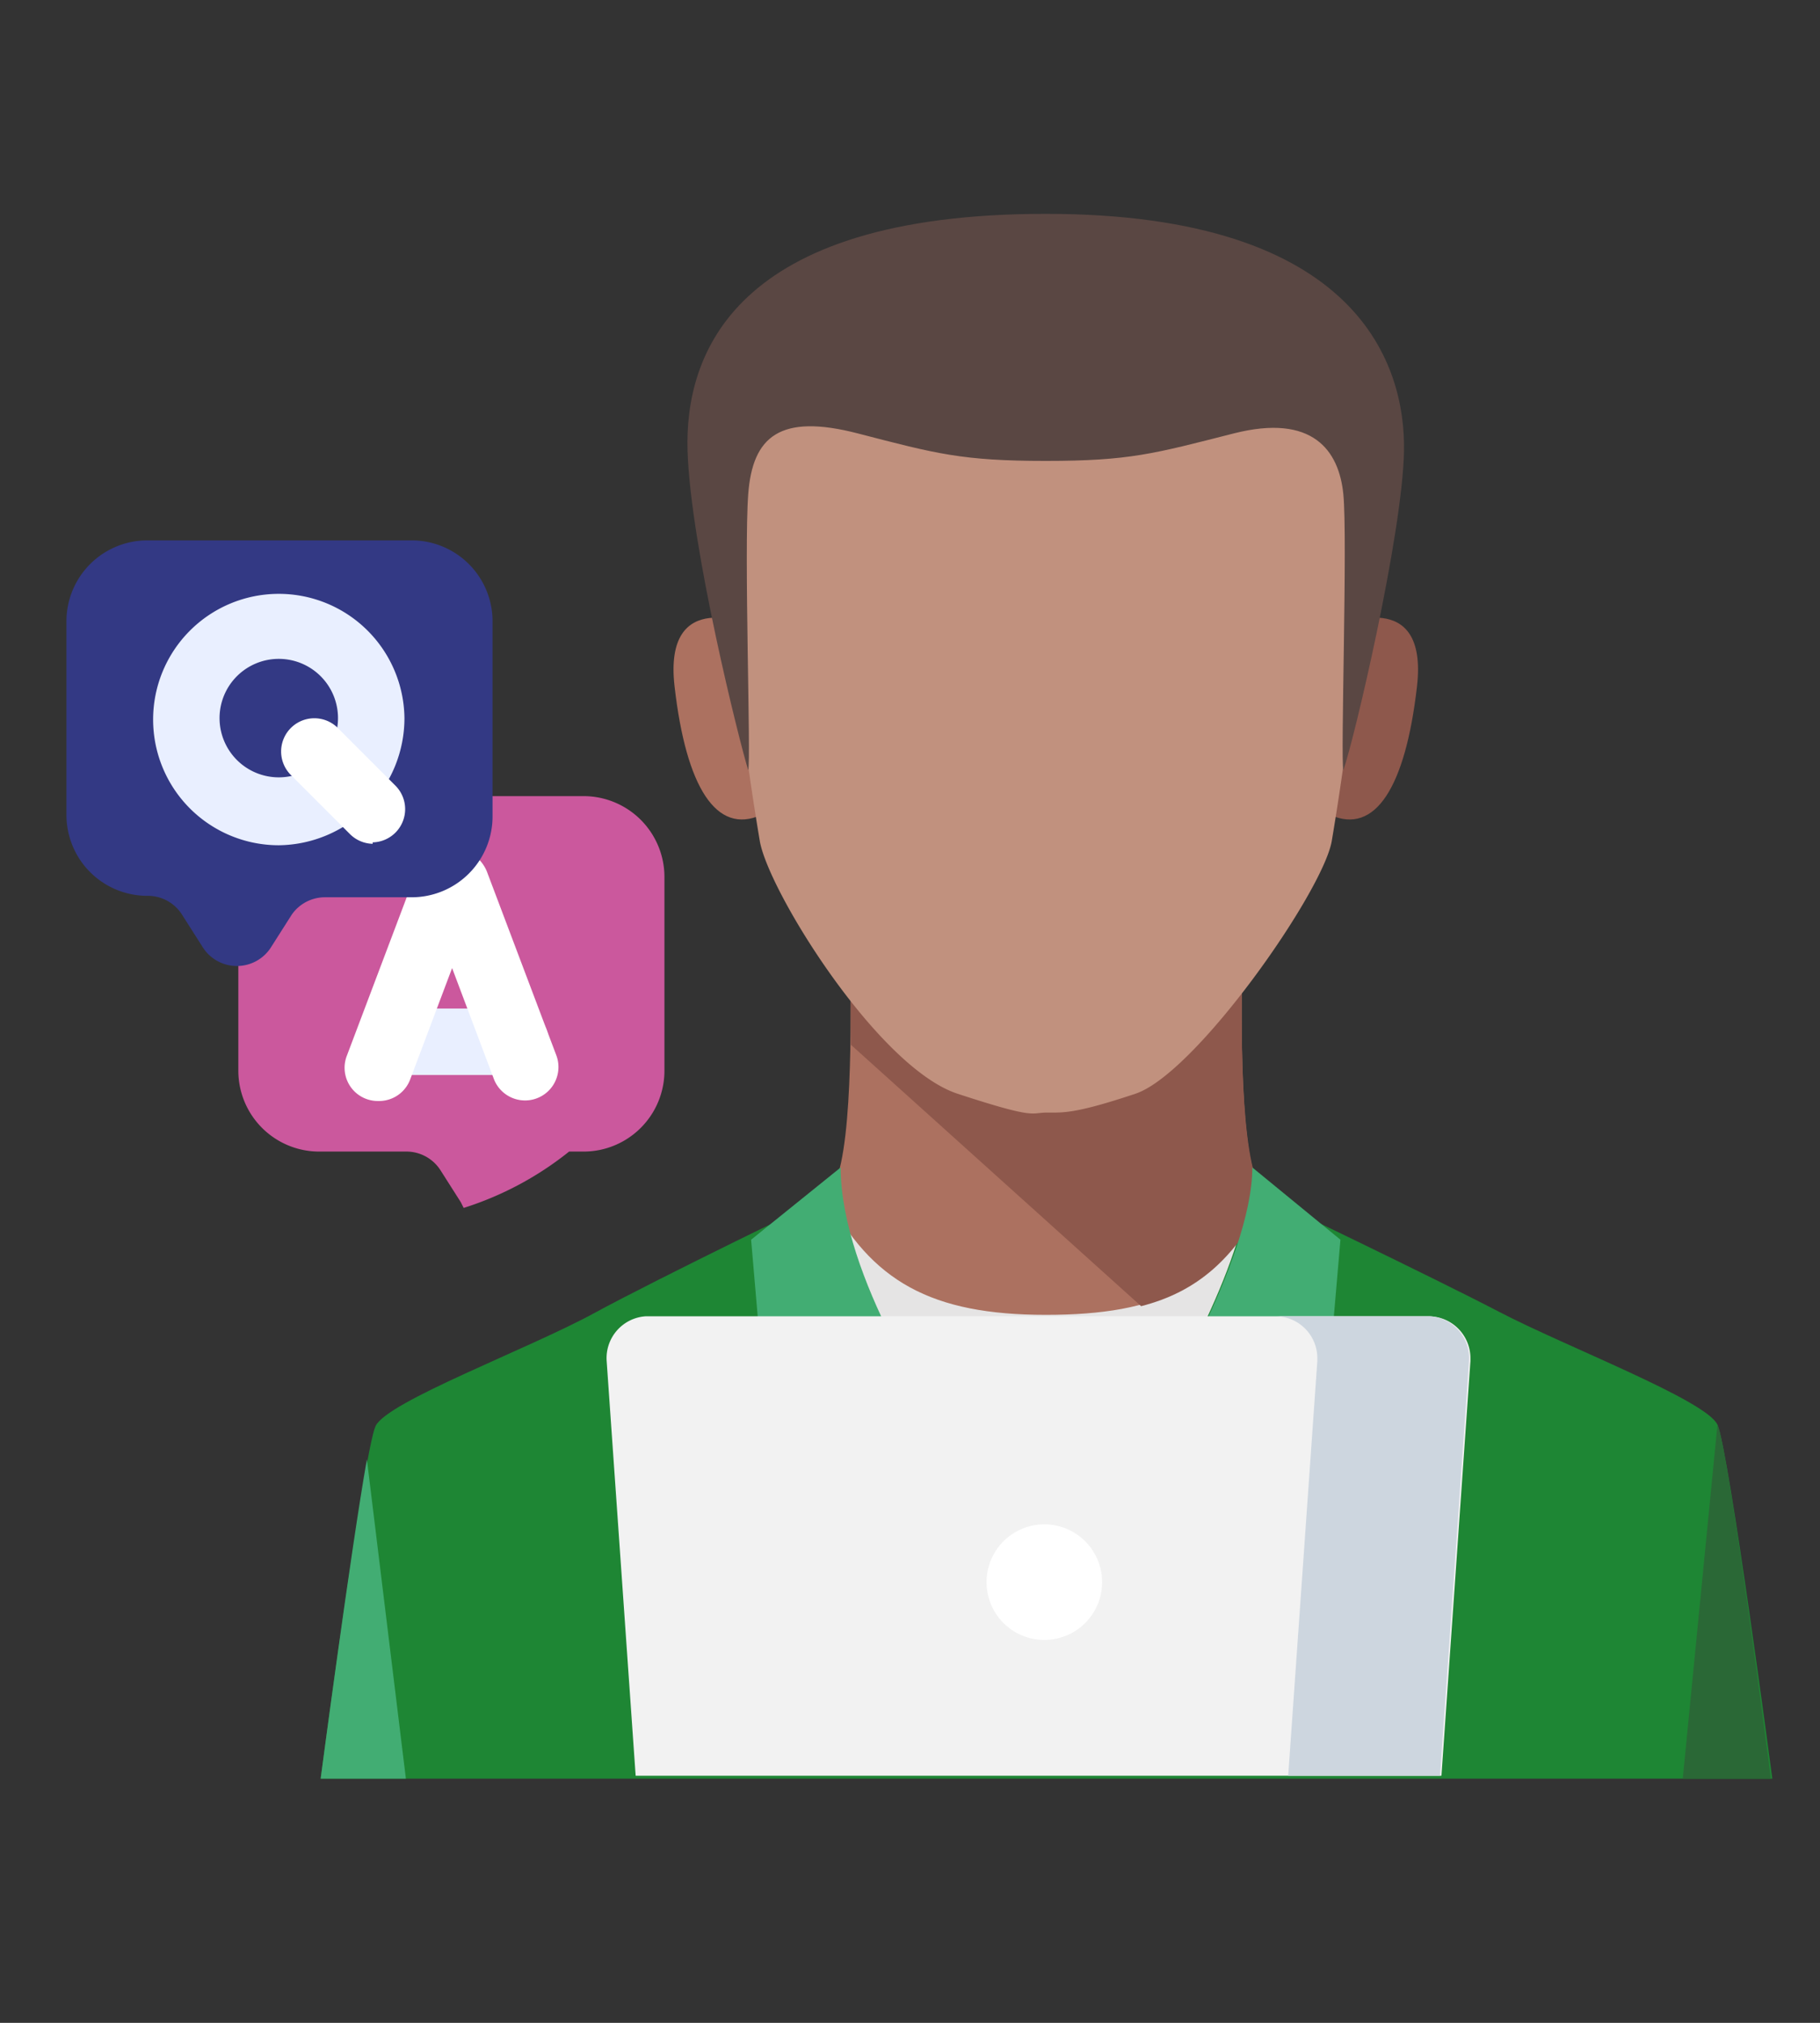 <svg id="Layer_1" data-name="Layer 1" xmlns="http://www.w3.org/2000/svg" xmlns:xlink="http://www.w3.org/1999/xlink" width="126" height="140" viewBox="0 0 126 140">
  <rect x="0" y="0" width="126" height="140" fill="#333333" stroke="none"/>
  <defs>
    <style>
      .cls-1 {
        fill: none;
      }

      .cls-13, .cls-2 {
        fill: #fff;
      }

      .cls-2 {
        opacity: 0;
      }

      .cls-3 {
        fill: #1e8634;
      }

      .cls-4 {
        fill: #e5e4e4;
      }

      .cls-5 {
        fill: #2a6836;
      }

      .cls-6 {
        fill: #42ad73;
      }

      .cls-7 {
        fill: #ac7160;
      }

      .cls-8 {
        fill: #8e584c;
      }

      .cls-9 {
        fill: #c1917e;
      }

      .cls-10 {
        fill: #5a4743;
      }

      .cls-11 {
        fill: #cb589d;
      }

      .cls-12 {
        fill: #e9efff;
      }

      .cls-14 {
        fill: #333984;
      }

      .cls-15 {
        clip-path: url(#clip-path);
      }

      .cls-16 {
        fill: #f2f2f2;
      }

      .cls-17 {
        fill: #cdd6df;
      }
    </style>
    <clipPath id="clip-path" transform="translate(0.5 -0.3)">
      <rect id="SVGID" class="cls-1" x="39.4" y="89.5" width="64.9" height="33.7"/>
    </clipPath>
  </defs>
  <title>qa-qc-testing</title>
  <rect class="cls-2" width="126" height="140"/>
  <g id="RB_QA_" data-name="RB QA ">
    <g id="Group_3023" data-name="Group 3023">
      <path id="Path_7388" data-name="Path 7388" class="cls-3" d="M118.4,98.9c-.8-1.7-10.5-5.4-15.1-7.8S87,83.1,87,83.1H56.8s-11.6,5.6-16.2,8.1-14.3,6.1-15.1,7.8-3.8,24.4-3.8,24.4H122.2S119.2,100.7,118.4,98.9Z" transform="translate(0.5 -0.3)"/>
      <path id="Path_7389" data-name="Path 7389" class="cls-4" d="M57.8,83.1c1,7.3,6.8,15.6,6.8,15.6h0l7.3,22.1,7.3-22.1h0s5.7-9.1,6.7-15.6Z" transform="translate(0.5 -0.3)"/>
      <path id="Path_7390" data-name="Path 7390" class="cls-5" d="M118.4,98.9,116,123.4h6.1S119.2,100.7,118.4,98.9Z" transform="translate(0.5 -0.3)"/>
      <path id="Path_7391" data-name="Path 7391" class="cls-6" d="M21.7,123.4h5.9l-2.7-22.1C23.8,107.5,21.7,123.4,21.7,123.4Z" transform="translate(0.5 -0.3)"/>
      <path id="Path_7392" data-name="Path 7392" class="cls-7" d="M85.5,67.4H58.4c0,4.8.1,14.5-1.7,15.6,3.1,6,7.3,8.3,15.2,8.3s12-2,15.2-8.3C85.4,81.9,85.4,72.2,85.5,67.4Z" transform="translate(0.5 -0.3)"/>
      <path id="Path_7393" data-name="Path 7393" class="cls-8" d="M85.5,67.4H58.4c0,1.4,0,3.3,0,5.2L78.5,90.7c3.9-1,6.5-3.3,8.7-7.6C85.4,81.9,85.4,72.2,85.5,67.4Z" transform="translate(0.5 -0.3)"/>
      <g id="Group_2780" data-name="Group 2780">
        <path id="Path_7394" data-name="Path 7394" class="cls-7" d="M51.6,43.6s-6.2-2.8-5.4,4.2,2.9,10.3,6,8.9Z" transform="translate(0.5 -0.3)"/>
        <path id="Path_7395" data-name="Path 7395" class="cls-8" d="M92.2,43.6s6.2-2.8,5.4,4.2-2.9,10.3-6,8.9Z" transform="translate(0.5 -0.3)"/>
        <path id="Path_7396" data-name="Path 7396" class="cls-9" d="M71.9,19C58,19,49.4,25.8,49.6,35.2a197.4,197.4,0,0,0,2.5,23.3C52.7,62,60.3,74.2,65.8,76s5,1.3,6.2,1.3H72c1.1,0,1.9.1,6.1-1.3S91.1,62,91.7,58.5a196.6,196.6,0,0,0,2.5-23.3C94.5,25.8,85.9,19,71.9,19Z" transform="translate(0.5 -0.3)"/>
        <path id="Path_7397" data-name="Path 7397" class="cls-10" d="M71.9,15.1c-21.7,0-25,9.8-24.8,16.4s3.6,20.2,4.2,22.1c.2-.7-.3-15.1,0-19.1s2.2-5.6,7.6-4.2,7.2,1.9,13,1.9,7.5-.5,13-1.9,7.3,1.2,7.6,4.2-.2,18.4,0,19.1c.7-1.9,4.1-16.3,4.2-22.1S93.7,15.1,71.9,15.1Z" transform="translate(0.5 -0.3)"/>
      </g>
      <g id="Group_2781" data-name="Group 2781">
        <path id="Path_7400" data-name="Path 7400" class="cls-6" d="M51.5,86.1l1.9,22.1,11.2-9.5s-6.9-10-6.9-17.6Z" transform="translate(0.5 -0.3)"/>
        <path id="Path_7401" data-name="Path 7401" class="cls-6" d="M92.3,86.1l-1.9,22.1L79.3,98.7s6.9-11.2,6.9-17.6Z" transform="translate(0.5 -0.3)"/>
      </g>
    </g>
    <g id="_4264947" data-name=" 4264947">
      <g id="Group_2150" data-name="Group 2150">
        <path id="Union_3" data-name="Union 3" class="cls-11" d="M31.4,83.5,30,81.3A2.8,2.8,0,0,0,27.6,80h-6a5.6,5.6,0,0,1-5.6-5.6V61a5.6,5.6,0,0,1,5.6-5.6H39.9A5.6,5.6,0,0,1,45.5,61h0V74.4A5.6,5.6,0,0,1,39.9,80h-1a22.5,22.5,0,0,1-7.3,3.9Z" transform="translate(0.5 -0.3)"/>
      </g>
      <g id="Group_2153" data-name="Group 2153">
        <g id="Group_2152" data-name="Group 2152">
          <path id="Path_5578" data-name="Path 5578" class="cls-12" d="M35.2,74.7H26.4a2.3,2.3,0,0,1,0-4.6h8.8a2.3,2.3,0,1,1,0,4.6Z" transform="translate(0.5 -0.3)"/>
        </g>
      </g>
      <g id="Group_2156" data-name="Group 2156">
        <g id="Group_2155" data-name="Group 2155">
          <g id="Group_2154" data-name="Group 2154">
            <path id="Path_5579" data-name="Path 5579" class="cls-13" d="M25.7,76.5a2.3,2.3,0,0,1-2.2-3.1l4.8-12.7h0A2.6,2.6,0,0,1,30.8,59h0a2.6,2.6,0,0,1,2.4,1.6h0L38,73.3A2.3,2.3,0,1,1,33.7,75l-2.9-7.7L27.9,75A2.3,2.3,0,0,1,25.7,76.5Z" transform="translate(0.5 -0.3)"/>
          </g>
        </g>
      </g>
      <g id="Group_2158" data-name="Group 2158">
        <path id="Path_5581" data-name="Path 5581" class="cls-14" d="M27.9,37.7H9.7a5.6,5.6,0,0,0-5.6,5.6h0V56.7a5.6,5.6,0,0,0,5.6,5.6h0a2.8,2.8,0,0,1,2.4,1.3l1.4,2.2a2.8,2.8,0,0,0,4.8,0l1.4-2.2A2.8,2.8,0,0,1,22,62.4h6a5.6,5.6,0,0,0,5.6-5.6h0V43.3A5.6,5.6,0,0,0,27.9,37.7Z" transform="translate(0.5 -0.3)"/>
      </g>
      <g id="Group_2162" data-name="Group 2162">
        <g id="Group_2161" data-name="Group 2161">
          <g id="Group_2160" data-name="Group 2160">
            <path id="Path_5583" data-name="Path 5583" class="cls-12" d="M18.8,58.8A8.7,8.7,0,1,1,27.5,50h0A8.8,8.8,0,0,1,18.8,58.8Zm0-12.9A4.1,4.1,0,1,0,22.9,50h0a4.1,4.1,0,0,0-4.1-4.1Z" transform="translate(0.5 -0.3)"/>
          </g>
        </g>
      </g>
      <g id="Group_2164" data-name="Group 2164">
        <g id="Group_2163" data-name="Group 2163">
          <path id="Path_5584" data-name="Path 5584" class="cls-13" d="M25.3,58.7a2.3,2.3,0,0,1-1.6-.7l-4.1-4.1a2.3,2.3,0,0,1,3.2-3.3h0l4.1,4.1a2.3,2.3,0,0,1-1.6,3.9Z" transform="translate(0.5 -0.3)"/>
        </g>
      </g>
    </g>
    <g class="cls-15">
      <g id="Mask_Group_164" data-name="Mask Group 164">
        <g id="Group_3022" data-name="Group 3022">
          <path id="Path_5743" data-name="Path 5743" class="cls-16" d="M96.3,125.8H46.4a2.9,2.9,0,0,1-2.9-2.7l-2-28.6a2.9,2.9,0,0,1,2.7-3.1H98.4a2.9,2.9,0,0,1,2.9,2.9v.2l-2,28.6a2.9,2.9,0,0,1-2.9,2.7Z" transform="translate(0.5 -0.3)"/>
          <path id="Path_5744" data-name="Path 5744" class="cls-17" d="M98.4,91.4H87.8a2.9,2.9,0,0,1,2.9,2.9v.2l-2.2,31.3h7.8a2.9,2.9,0,0,0,2.9-2.7l2-28.6a2.9,2.9,0,0,0-2.7-3.1h-.2Z" transform="translate(0.5 -0.3)"/>
          <path id="Path_5746" data-name="Path 5746" class="cls-13" d="M75.8,109.8a4,4,0,1,1-4-4h0A4,4,0,0,1,75.8,109.8Z" transform="translate(0.5 -0.3)"/>
        </g>
      </g>
    </g>
  </g>
</svg>
